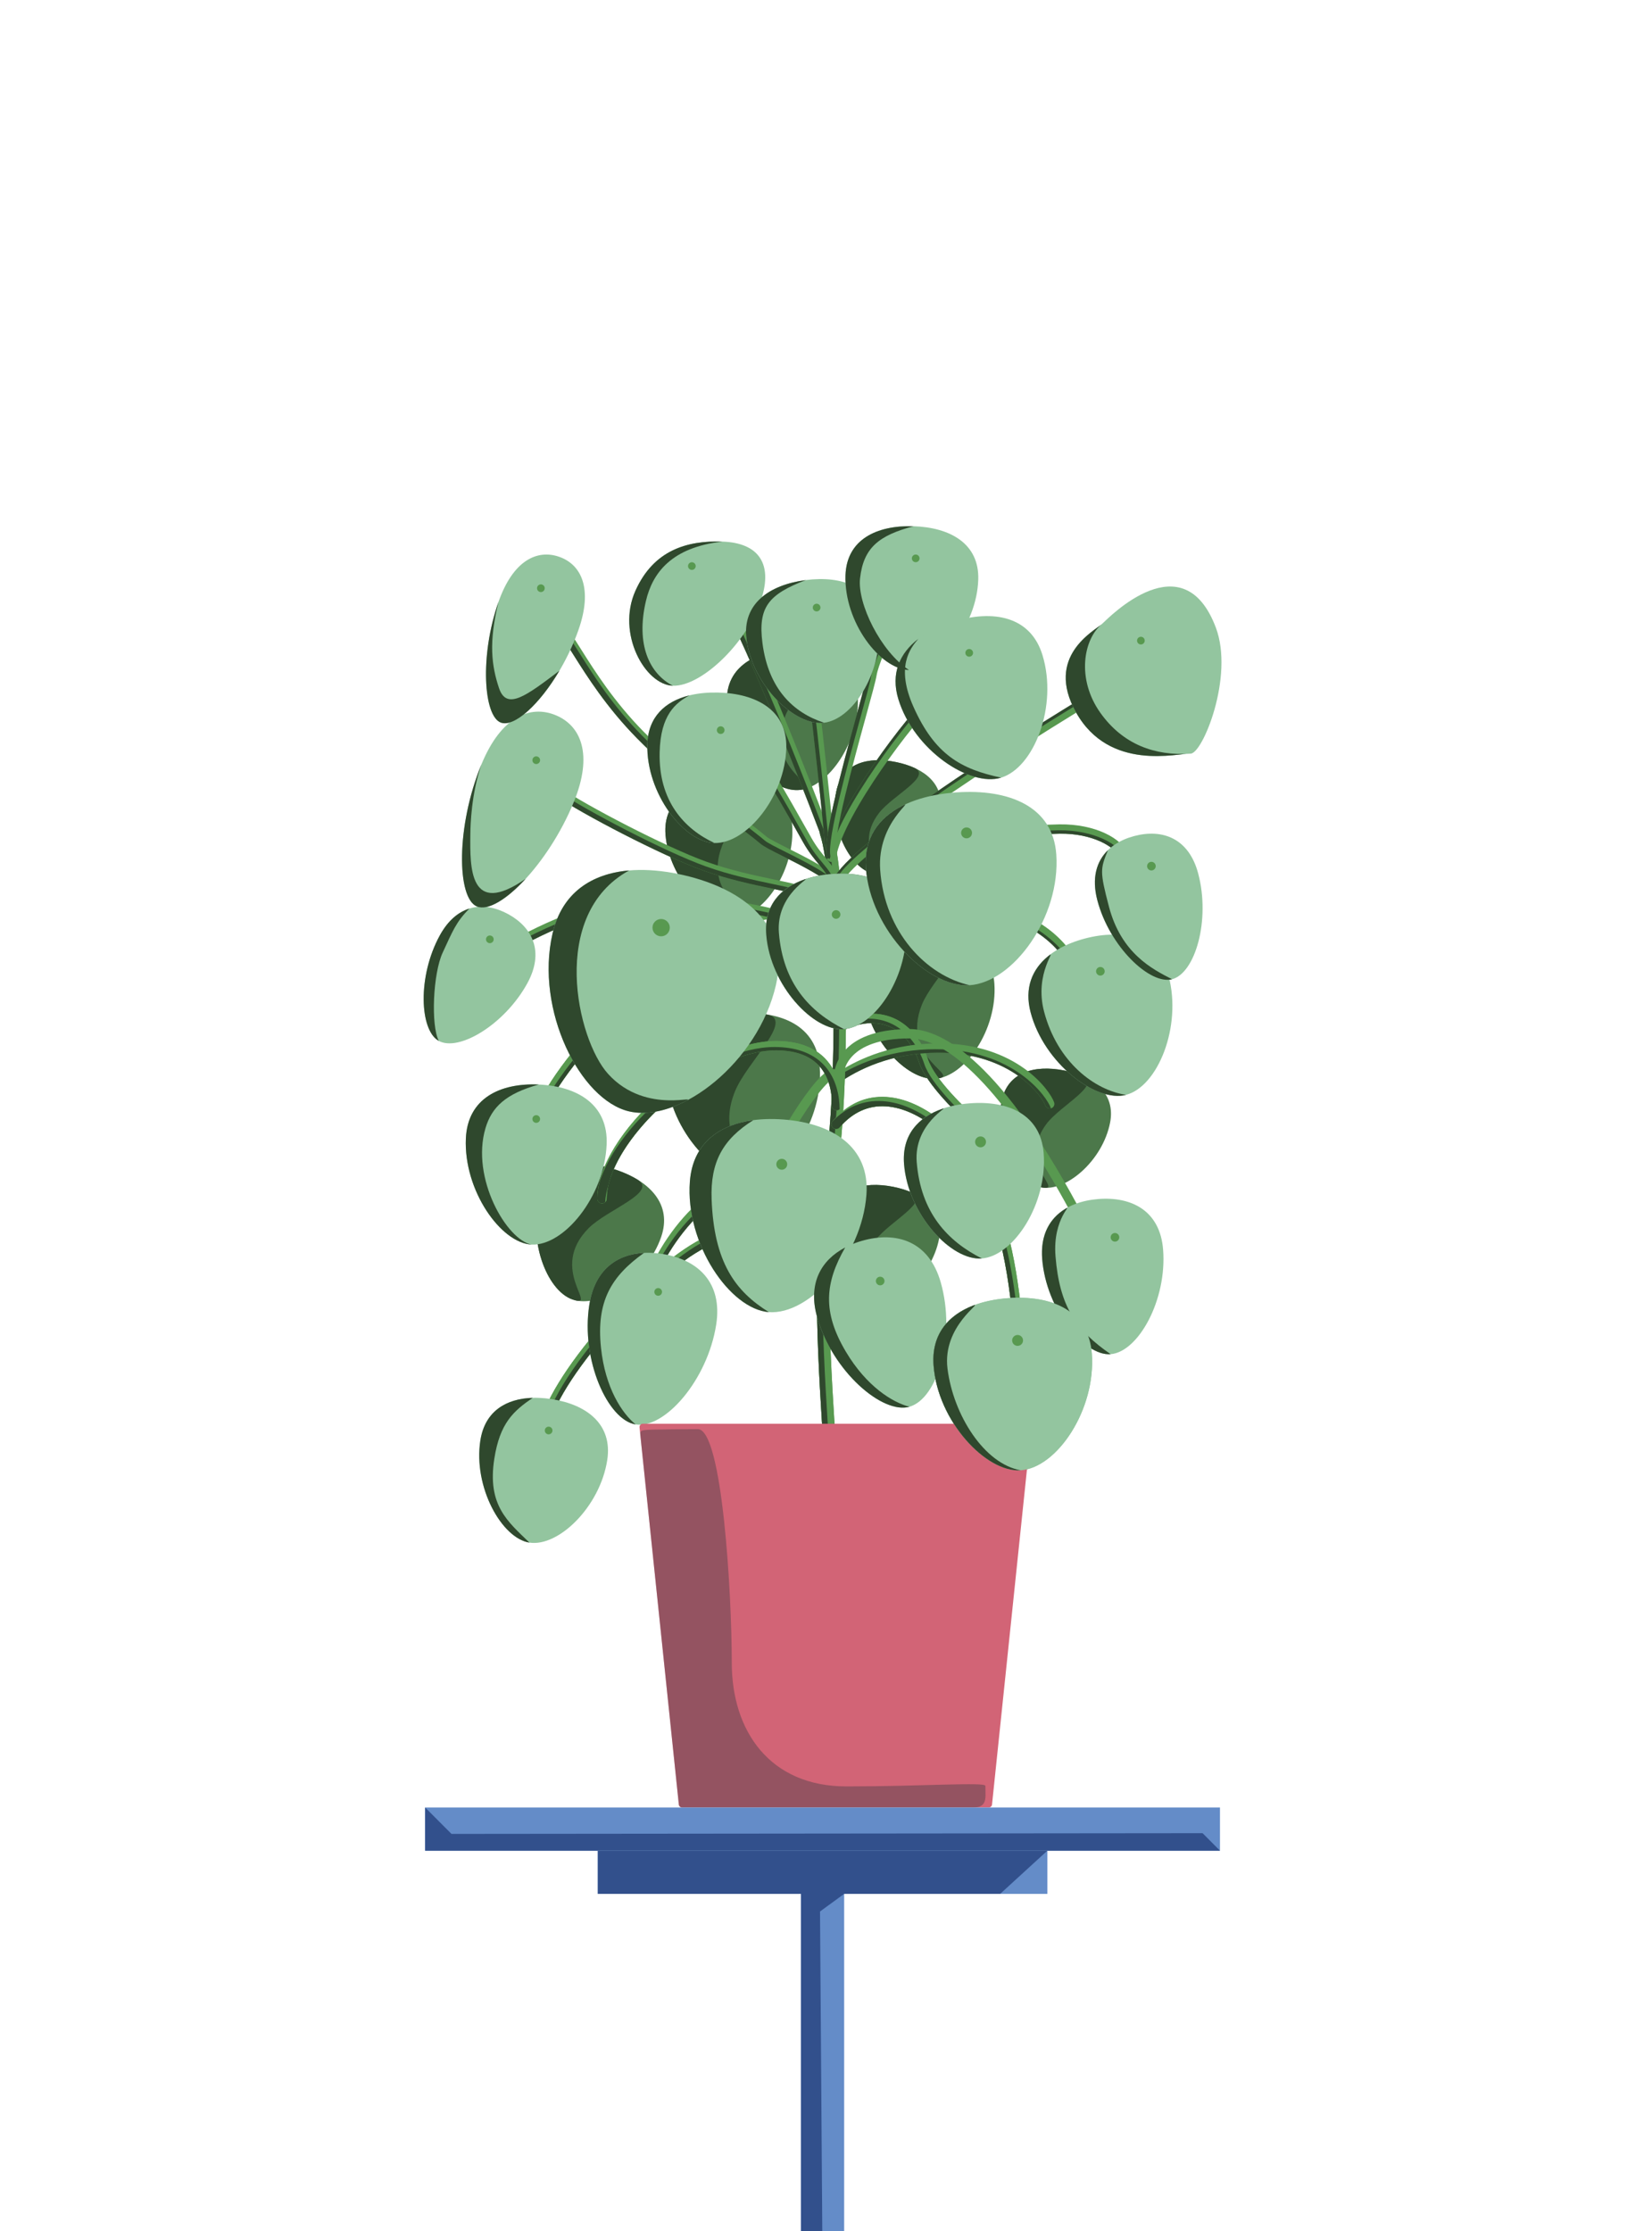 <?xml version="1.0" encoding="utf-8"?>
<!-- Generator: Adobe Illustrator 24.1.2, SVG Export Plug-In . SVG Version: 6.00 Build 0)  -->
<svg version="1.1" xmlns="http://www.w3.org/2000/svg" xmlns:xlink="http://www.w3.org/1999/xlink" x="0px" y="0px"
	 viewBox="0 0 800 1080" style="enable-background:new 0 0 1080 1080;" xml:space="preserve">
<style type="text/css">
	.st0{fill:#84B196;}
	.st1{fill:#659984;}
	.st2{fill:#F1637A;}
	.st3{fill:#FAEFBE;}
	.st4{fill:#73737D;}
	.st5{fill:#353842;}
	.st6{fill:#B4AA96;}
	.st7{fill:#EADBC7;}
	.st8{fill:#B2D8D9;}
	.st9{fill:#61423A;}
	.st10{fill:#DDEDEB;}
	.st11{fill:#EFD13C;}
	.st12{fill:#BCA13B;}
	.st13{fill:#78C0CF;}
	.st14{fill:#FCE978;}
	.st15{fill:#638AC6;}
	.st16{fill:#EEBF31;}
	.st17{fill:#C7BDA9;}
	.st18{fill:#32508B;}
	.st19{fill:#466FAA;}
	.st20{fill:#F7EBDB;}
	.st21{fill:#313640;}
	.st22{fill:#CBBDA8;}
	.st23{fill:#B9AB97;}
	.st24{fill:#6B4038;}
	.st25{fill:#184428;}
	.st26{fill:#317C48;}
	.st27{fill:#ECC298;}
	.st28{fill:none;stroke:#85BA50;stroke-width:0.271;stroke-miterlimit:10;}
	.st29{fill:#DE8F69;}
	.st30{clip-path:url(#SVGID_2_);}
	.st31{fill:#638BC7;}
	.st32{fill:#31518B;}
	.st33{fill:#B2D8DA;}
	.st34{fill:#317846;}
	.st35{fill:#1C4629;}
	.st36{fill:#73747E;}
	.st37{fill:#F9ECDC;}
	.st38{fill:#EDC398;}
	.st39{fill:none;stroke:#F9ECDC;stroke-width:0.589;stroke-linecap:round;stroke-linejoin:round;stroke-miterlimit:10;}
	.st40{fill:#D25C2F;}
	.st41{fill:#605F69;}
	.st42{fill:none;stroke:#F9ECDC;stroke-width:2.356;stroke-miterlimit:10;}
	.st43{fill:#FDEA79;}
	.st44{fill:#F0D23B;}
	.st45{fill:#353841;}
	.st46{fill:#9A7F6D;}
	.st47{fill:#FFC896;}
	.st48{fill:#6B4037;}
	.st49{fill:#F8ECDC;}
	.st50{fill:#B3DFDE;}
	.st51{fill:#FFEB78;}
	.st52{fill:#466EAA;}
	.st53{fill:#7E535D;}
	.st54{fill:#70656B;}
	.st55{fill:#F0DCC8;}
	.st56{fill:#C8BEAA;}
	.st57{fill:#F06478;}
	.st58{fill:#5F5F69;}
	.st59{fill:#DFF3EF;}
	.st60{fill:#109C47;}
	.st61{fill:#297743;}
	.st62{fill:#FF9664;}
	.st63{fill:#F078A0;}
	.st64{fill:#F0A0C8;}
	.st65{fill:#DADAFD;}
	.st66{fill:#F3EADB;}
	.st67{fill:#556EA6;}
	.st68{fill:#E06E41;}
	.st69{fill:#F0C696;}
	.st70{fill:#E69466;}
	.st71{fill:#718AC4;}
	.st72{fill:#3F5188;}
	.st73{clip-path:url(#SVGID_4_);}
	.st74{fill:#DE9268;}
	.st75{opacity:0.5;fill:#F2E9DA;}
	.st76{opacity:0.5;}
	.st77{fill:#F2E9DA;}
	.st78{opacity:0.5;fill:#F6E77E;}
	.st79{fill:#F6E77E;}
	.st80{fill:#DAD8EB;}
	.st81{fill:#72727D;}
	.st82{fill:#393B43;}
	.st83{fill:#3F5187;}
	.st84{fill:#7089C3;}
	.st85{fill:#D56E46;}
	.st86{fill:#5F5F68;}
	.st87{clip-path:url(#SVGID_4_);fill:#393B43;}
	.st88{clip-path:url(#SVGID_4_);fill:#556FA6;}
	.st89{clip-path:url(#SVGID_4_);fill:#7089C3;}
	.st90{clip-path:url(#SVGID_4_);fill:#72727D;}
	.st91{clip-path:url(#SVGID_4_);fill:#DAD8EB;}
	.st92{clip-path:url(#SVGID_4_);fill:#5F5F68;}
	.st93{clip-path:url(#SVGID_4_);fill:#EDC696;}
	.st94{fill:#AEA694;}
	.st95{fill:#E5CF4B;}
	.st96{fill:#83A1D2;}
	.st97{fill:#AF412C;}
	.st98{fill:#FFFFFF;}
	.st99{fill:#EDC696;}
	.st100{fill:#556FA6;}
	.st101{clip-path:url(#SVGID_6_);}
	.st102{fill:#BFDEDD;}
	.st103{fill:#90C1CE;}
	.st104{fill:none;stroke:#E3F0EB;stroke-width:2.365;stroke-miterlimit:10;}
	.st105{fill:#DF9268;}
	.st106{fill:#EEC796;}
	.st107{fill:#AB79AE;}
	.st108{opacity:0.34;fill:#FFFFFF;}
	.st109{fill:#F2E8D9;}
	.st110{opacity:0.24;fill:#DF9268;}
	.st111{fill:#F3E333;}
	.st112{fill:#E6CF4B;}
	.st113{opacity:0.29;}
	.st114{fill:#D36476;}
	.st115{fill:#937453;}
	.st116{fill:#E6D04B;}
	.st117{fill:#405187;}
	.st118{fill:#F5E67E;}
	.st119{fill:#AE8762;}
	.st120{fill:#82674C;}
	.st121{fill:#5F6069;}
	.st122{fill:#EFC236;}
	.st123{clip-path:url(#SVGID_8_);}
	.st124{fill:#628AC6;}
	.st125{fill:#B2D8D8;}
	.st126{fill:#2F515A;}
	.st127{fill:#86B498;}
	.st128{fill:#669A85;}
	.st129{fill:#75B18C;}
	.st130{fill:#9DBEA8;}
	.st131{opacity:0.4;fill:#BEDBDC;}
	.st132{fill:#464B47;}
	.st133{fill:#56865D;}
	.st134{fill:#C6BCA8;}
	.st135{fill:#B3A996;}
	.st136{fill:#F7EADB;}
	.st137{fill:#73747D;}
	.st138{fill:#363942;}
	.st139{opacity:0.3;}
	.st140{fill:#DCEDEA;}
	.st141{fill:#EFE7D6;}
	.st142{fill:#393C44;}
	.st143{fill:#61616A;}
	.st144{opacity:0.5;fill:#73747D;}
	.st145{fill:#C1B9A7;}
	.st146{fill:#EEBF32;}
	.st147{fill:#BBA03C;}
	.st148{fill:#EFE6D8;}
	.st149{fill:#49724A;}
	.st150{fill:#D66E44;}
	.st151{fill:#D25C2C;}
	.st152{fill:#EDC237;}
	.st153{fill:#D69DC2;}
	.st154{fill:#D1759A;}
	.st155{fill:#571F50;}
	.st156{fill:#77C4D2;}
	.st157{fill:#DBDAEC;}
	.st158{fill-rule:evenodd;clip-rule:evenodd;fill:#A9A8A8;}
	.st159{fill:#56885C;}
	.st160{fill:#799E4B;}
	.st161{fill:#E7D14B;}
	.st162{fill:#B39F3D;}
	.st163{filter:url(#Adobe_OpacityMaskFilter);}
	.st164{mask:url(#SVGID_9_);}
	.st165{opacity:0.6;fill:#F3EADA;}
	.st166{fill:#97B74B;}
	.st167{fill:#80A74C;}
	.st168{fill:#5D753D;}
	.st169{fill:#D25C2B;}
	.st170{fill:#561E51;}
	.st171{fill:#F3EADA;}
	.st172{fill:#99C14D;}
	.st173{fill:#D6DD45;}
	.st174{fill:#556EA7;}
	.st175{fill:#D66E45;}
	.st176{fill:none;stroke:#556EA7;stroke-width:5.397;stroke-miterlimit:10;}
	.st177{fill:none;stroke:#393B43;stroke-width:5.397;stroke-miterlimit:10;}
	.st178{opacity:0.3;fill:#D66E46;}
	.st179{opacity:0.49;}
	.st180{fill:#D66E46;}
	.st181{opacity:0.24;}
	.st182{clip-path:url(#SVGID_11_);}
	.st183{fill:#8FBFCC;}
	.st184{fill:#EEE6D6;}
	.st185{fill:#BEDEDC;}
	.st186{fill:#C0B9A6;}
	.st187{fill:#ADA795;}
	.st188{fill:#61626B;}
	.st189{opacity:0.9;fill:#90C1CE;}
	.st190{fill:#74B08B;}
	.st191{fill:#54845C;}
	.st192{fill:#454B46;}
	.st193{fill:#B0AA96;}
	.st194{fill:#C1B9A6;}
	.st195{fill:#EEE5D6;}
	.st196{fill:#61626C;}
	.st197{fill:#262424;}
	.st198{fill:#D25D2C;}
	.st199{fill:#90C0CC;}
	.st200{fill:#DBECE9;}
	.st201{opacity:0.7;fill:#DBECE9;}
	.st202{opacity:0.5;fill:#393B43;}
	.st203{opacity:0.48;fill:#B09C3C;}
	.st204{fill:#DBD8EB;}
	.st205{fill:#BEDEDD;}
	.st206{fill:none;stroke:#DBD8EB;stroke-width:3;stroke-miterlimit:10;}
	.st207{fill:#EFC433;}
	.st208{fill:#B89C3B;}
	.st209{fill:#F3E8D8;}
	.st210{fill:#36525B;}
	.st211{fill:#E0EDEA;}
	.st212{fill:#BBDBDA;}
	.st213{fill:#454A46;}
	.st214{opacity:0.64;fill:#F1637A;}
	.st215{fill:#FFE700;}
	.st216{fill:#FFEB71;}
	.st217{fill:#FFC20E;}
	.st218{opacity:0.2;fill:#313640;}
	.st219{fill:#F9EADB;}
	.st220{fill:#B1D7D9;}
	.st221{opacity:0.75;fill:#D26378;}
	.st222{opacity:0.5;fill:url(#SVGID_12_);}
	.st223{fill:#606069;}
	.st224{fill:#DAD9EB;}
	.st225{fill:#BFDEDC;}
	.st226{fill:#2E515A;}
	.st227{opacity:0.7;fill:url(#SVGID_13_);}
	.st228{opacity:0.7;fill:url(#SVGID_14_);}
	.st229{opacity:0.7;fill:url(#SVGID_15_);}
	.st230{opacity:0.7;}
	.st231{opacity:0.7;fill:url(#SVGID_16_);}
	.st232{opacity:0.7;fill:url(#SVGID_17_);}
	.st233{opacity:0.7;fill:url(#SVGID_18_);}
	.st234{opacity:0.7;fill:url(#SVGID_19_);}
	.st235{opacity:0.7;fill:url(#SVGID_20_);}
	.st236{opacity:0.7;fill:url(#SVGID_21_);}
	.st237{opacity:0.7;fill:url(#SVGID_22_);}
	.st238{fill:#447846;}
	.st239{fill:#5A9E56;}
	.st240{fill:#2B4C3C;}
	.st241{fill:none;stroke:#172922;stroke-width:0.081;stroke-miterlimit:10;}
	.st242{fill:#C3BBA7;}
	.st243{fill:#D26378;}
	.st244{opacity:0.5;fill:url(#SVGID_23_);}
	.st245{opacity:0.5;fill:url(#SVGID_24_);}
	.st246{opacity:0.7;fill:url(#SVGID_25_);}
	.st247{opacity:0.7;fill:url(#SVGID_26_);}
	.st248{fill:#85BA50;}
	.st249{opacity:0.5;fill:url(#SVGID_27_);}
	.st250{fill:#D79DC1;}
	.st251{fill:#D2769A;}
	.st252{fill:#561D50;}
	.st253{fill:#D56F45;}
	.st254{fill:#D15B2B;}
	.st255{fill:#EDC235;}
	.st256{fill:#454A47;}
	.st257{fill:#BBA03B;}
	.st258{fill:#EFE7D9;}
	.st259{fill:#487149;}
	.st260{fill:#F6EADB;}
	.st261{fill:#B1D7D8;}
	.st262{fill:#78BFCE;}
	.st263{fill:#B3A895;}
	.st264{fill:#C6BCA7;}
	.st265{opacity:0.7;fill:url(#SVGID_28_);}
	.st266{opacity:0.7;fill:url(#SVGID_29_);}
	.st267{fill:#DFD0C6;}
	.st268{opacity:0.7;fill:url(#SVGID_30_);}
	.st269{opacity:0.5;fill:url(#SVGID_31_);}
	.st270{fill:#BEDDDC;}
	.st271{fill:#D15C2B;}
	.st272{fill:#C2BBA7;}
	.st273{fill:#B19D3D;}
	.st274{fill:#F8E97F;}
	.st275{fill:#AFA895;}
	.st276{opacity:0.7;fill:url(#SVGID_32_);}
	.st277{opacity:0.5;fill:url(#SVGID_33_);}
	.st278{fill:#E6D04C;}
	.st279{fill:#73737E;}
	.st280{opacity:0.5;fill:url(#SVGID_34_);}
	.st281{opacity:0.7;fill:url(#SVGID_35_);}
	.st282{opacity:0.7;fill:url(#SVGID_36_);}
	.st283{opacity:0.7;fill:url(#SVGID_37_);}
	.st284{opacity:0.7;fill:url(#SVGID_38_);}
	.st285{clip-path:url(#SVGID_40_);}
	.st286{clip-path:url(#SVGID_42_);}
	.st287{fill:#DAEBE8;}
	.st288{fill:#B0D7D8;}
	.st289{fill:#77BFCE;}
	.st290{fill:#5A9E55;}
	.st291{fill:#EBF1F3;}
	.st292{fill:#DBECF2;}
	.st293{fill:#F5E336;}
	.st294{fill:#EFC330;}
	.st295{fill:#D56E41;}
	.st296{fill:#325189;}
	.st297{fill:#6289C5;}
	.st298{fill:#F6E777;}
	.st299{filter:url(#Adobe_OpacityMaskFilter_1_);}
	.st300{mask:url(#SVGID_43_);}
	.st301{fill:#FDEDDD;}
	.st302{fill:#485058;}
	.st303{fill:#F69167;}
	.st304{fill:#4B8DCB;}
	.st305{fill:#F15C27;}
	.st306{fill:#F7EADA;}
	.st307{fill:#FDC998;}
	.st308{fill:#41C2D2;}
	.st309{fill:#C4E7EC;}
	.st310{fill:#C8BDA9;}
	.st311{fill:#60606A;}
	.st312{fill:#648BC8;}
	.st313{fill:#74747F;}
	.st314{clip-path:url(#SVGID_45_);}
	.st315{clip-path:url(#SVGID_47_);}
	.st316{fill:#C8A32D;}
	.st317{fill:#CDBFAA;}
	.st318{fill:#BAAC97;}
	.st319{fill:#EB7E67;}
	.st320{fill:#B5332F;}
	.st321{fill:#72737C;}
	.st322{fill:#D26476;}
	.st323{fill:#DDEDEA;}
	.st324{opacity:0.2;}
	.st325{fill:#648CC7;}
	.st326{filter:url(#Adobe_OpacityMaskFilter_2_);}
	.st327{fill:url(#SVGID_49_);}
	.st328{fill:url(#SVGID_50_);}
	.st329{fill:url(#SVGID_51_);}
	.st330{fill:url(#SVGID_52_);}
	.st331{fill:url(#SVGID_53_);}
	.st332{fill:url(#SVGID_54_);}
	.st333{fill:url(#SVGID_55_);}
	.st334{fill:url(#SVGID_56_);}
	.st335{fill:url(#SVGID_57_);}
	.st336{fill:url(#SVGID_58_);}
	.st337{fill:url(#SVGID_59_);}
	.st338{fill:url(#SVGID_60_);}
	.st339{fill:url(#SVGID_61_);}
	.st340{fill:url(#SVGID_62_);}
	.st341{fill:url(#SVGID_63_);}
	.st342{fill:url(#SVGID_64_);}
	.st343{fill:url(#SVGID_65_);}
	.st344{fill:url(#SVGID_66_);}
	.st345{fill:url(#SVGID_67_);}
	.st346{fill:url(#SVGID_68_);}
	.st347{fill:url(#SVGID_69_);}
	.st348{fill:url(#SVGID_70_);}
	.st349{fill:url(#SVGID_71_);}
	.st350{fill:url(#SVGID_72_);}
	.st351{fill:url(#SVGID_73_);}
	.st352{fill:url(#SVGID_74_);}
	.st353{fill:url(#SVGID_75_);}
	.st354{fill:url(#SVGID_76_);}
	.st355{fill:url(#SVGID_77_);}
	.st356{fill:url(#SVGID_78_);}
	.st357{fill:url(#SVGID_79_);}
	.st358{fill:url(#SVGID_80_);}
	.st359{fill:url(#SVGID_81_);}
	.st360{fill:url(#SVGID_82_);}
	.st361{filter:url(#Adobe_OpacityMaskFilter_3_);}
	.st362{filter:url(#Adobe_OpacityMaskFilter_4_);}
	.st363{fill:url(#SVGID_85_);}
	.st364{fill:#E09EC2;}
	.st365{fill:#D7779E;}
	.st366{opacity:0.7;fill:url(#SVGID_86_);}
	.st367{fill:#32333A;}
	.st368{fill:#B3D9DA;}
	.st369{fill:#364C8A;}
	.st370{fill:#EEC399;}
	.st371{fill:#D66C4A;}
	.st372{fill:#D46378;}
	.st373{fill:#7294C9;}
	.st374{fill:#DEEEEC;}
	.st375{fill:#F0D23C;}
	.st376{fill:#BDA13B;}
	.st377{fill:#E1976B;}
	.st378{filter:url(#Adobe_OpacityMaskFilter_5_);}
	.st379{fill:url(#SVGID_88_);}
	.st380{fill:url(#SVGID_89_);}
	.st381{fill:url(#SVGID_90_);}
	.st382{fill:url(#SVGID_91_);}
	.st383{fill:url(#SVGID_92_);}
	.st384{fill:url(#SVGID_93_);}
	.st385{fill:url(#SVGID_94_);}
	.st386{fill:url(#SVGID_95_);}
	.st387{fill:url(#SVGID_96_);}
	.st388{fill:url(#SVGID_97_);}
	.st389{fill:url(#SVGID_98_);}
	.st390{fill:url(#SVGID_99_);}
	.st391{fill:url(#SVGID_100_);}
	.st392{fill:url(#SVGID_101_);}
	.st393{fill:url(#SVGID_102_);}
	.st394{fill:url(#SVGID_103_);}
	.st395{fill:url(#SVGID_104_);}
	.st396{fill:url(#SVGID_105_);}
	.st397{fill:url(#SVGID_106_);}
	.st398{fill:url(#SVGID_107_);}
	.st399{fill:url(#SVGID_108_);}
	.st400{fill:url(#SVGID_109_);}
	.st401{fill:url(#SVGID_110_);}
	.st402{fill:url(#SVGID_111_);}
	.st403{fill:url(#SVGID_112_);}
	.st404{fill:url(#SVGID_113_);}
	.st405{fill:url(#SVGID_114_);}
	.st406{fill:url(#SVGID_115_);}
	.st407{fill:url(#SVGID_116_);}
	.st408{fill:url(#SVGID_117_);}
	.st409{fill:url(#SVGID_118_);}
	.st410{fill:url(#SVGID_119_);}
	.st411{fill:url(#SVGID_120_);}
	.st412{fill:url(#SVGID_121_);}
	.st413{filter:url(#Adobe_OpacityMaskFilter_6_);}
	.st414{filter:url(#Adobe_OpacityMaskFilter_7_);}
	.st415{fill:url(#SVGID_124_);}
	.st416{clip-path:url(#SVGID_126_);}
	.st417{fill:#909294;}
	.st418{fill:#C2BAA6;}
	.st419{opacity:0.4;}
	.st420{fill:#D56E45;}
	.st421{fill:#EDC695;}
	.st422{fill:#7088C2;}
	.st423{fill:#93C59F;}
	.st424{fill:#EFE436;}
	.st425{fill:#2D492C;}
	.st426{fill:#C0A23B;}
	.st427{fill:#DBEBEA;}
	.st428{fill:#5E88C5;}
	.st429{fill:#373C44;}
	.st430{fill:#467A45;}
	.st431{fill:#DC8D68;}
	.st432{fill:#EDC59B;}
	.st433{fill:#F9EDDE;}
	.st434{fill:#C5BCA7;}
	.st435{fill:#B0D7D9;}
	.st436{fill:#79C0CD;}
	.st437{fill:#F1E7D8;}
	.st438{fill:#4C784A;}
	.st439{fill:#2F482D;}
	.st440{fill:#589950;}
	.st441{fill:none;stroke:#589950;stroke-width:2.389;stroke-linecap:round;stroke-linejoin:round;stroke-miterlimit:10;}
	.st442{opacity:0.4;fill:#393B43;}
	.st443{fill:#B4AB99;}
	.st444{fill:#D5759B;}
	.st445{fill:#D2637A;}
	.st446{fill:#467A46;}
	.st447{fill:#5A9F52;}
	.st448{fill:#457A47;}
	.st449{fill:#EBCE36;}
	.st450{fill:none;stroke:#C0A23B;stroke-width:0.274;stroke-miterlimit:10;}
	.st451{fill:#447948;}
	.st452{fill:#405186;}
	.st453{fill:#566FA6;}
	.st454{fill:none;stroke:#589950;stroke-width:4.525;stroke-linecap:round;stroke-linejoin:round;stroke-miterlimit:10;}
	.st455{fill:#648CC8;}
	.st456{fill:#32508C;}
	.st457{clip-path:url(#SVGID_128_);}
	.st458{clip-path:url(#SVGID_130_);}
	.st459{fill:#D32F2F;}
	.st460{fill:#A2DADB;}
</style>
<g id="Layer_1">
</g>
<g id="Layer_3">
	<g>
		<g>
			<defs>
				<path id="SVGID_39_" d="M-340.72-973.83c27.59,0,49.95,22.36,49.95,49.95l0.04,0.12c0,22.38,18.14,40.53,40.53,40.53
					c24.65,0,44.63,19.98,44.63,44.63v248.27c0,0,0,30.05,0,54.31c0,21.78-17.65,39.43-39.43,39.43
					c-21.78,0-39.43,17.65-39.43,39.43c0,35.79-29.01,64.8-64.8,64.8v0.7c-24.89,0-45.06,20.18-45.06,45.06h-0.1
					c0,21.78-17.65,39.43-39.43,39.43h-491.24c-27.59,0-49.95-22.36-49.95-49.95l-0.04-0.12c0-22.38-18.14-40.53-40.53-40.53
					c-24.65,0-44.63-19.98-44.63-44.63v-248.27c0,0,0-30.05,0-54.31c0-21.78,17.65-39.43,39.43-39.43
					c21.78,0,39.43-17.65,39.43-39.43c0-35.79,29.01-64.8,64.8-64.8v-0.7c24.89,0,45.06-20.18,45.06-45.06h0.1
					c0-21.78,17.65-39.43,39.43-39.43H-340.72z"/>
			</defs>
			<clipPath id="SVGID_2_">
				<use xlink:href="#SVGID_39_"  style="overflow:visible;"/>
			</clipPath>
			<g class="st30">
				<defs>
					<rect id="SVGID_41_" x="-1093.35" y="-1154.58" width="941.82" height="941.82"/>
				</defs>
				<clipPath id="SVGID_4_">
					<use xlink:href="#SVGID_41_"  style="overflow:visible;"/>
				</clipPath>
				<g class="st73">
					<path class="st98" d="M1270-260.96c0,0-60.11-70.71-65.41-77.79s-21.21,0-28.29,0c-7.07,0-7.07-7.07-17.68-15.91
						c-10.61-8.84-24.75-43.31-24.75-43.31l-21.21,20.33c0,0-5.3,7.07-12.38,15.91h-12.38l-7.07-12.38l-19.45-8.84l-21.56-25.45
						l-11.44,22.47l-13.88-9.02l-11.07-20.73l-16.76,22.24l-12.75,8.09l-16.87-35.94l-36.1-42.21l-55.28-6.73l-53.82-53.82
						l-51.18,14.97l-22.23,24.28l-80.72-91.57l-35.1,56.12l-18.33-11.51h-6.43l-24.57-15.4l-21.84,37.44l-23.4,11.7l-34.51,3.51
						l-35.29-21.25l-37.05-35.1l-16.96-8.38l-17.74,28.08l-7.21-0.39l-24.57,20.28h-28.08l-29.25-28.08L251-508.53l-23.4,38.8
						l-46.02,23.01l-27.69-13.26l-60.83,42.9l-26.52,57.83l-3.12-5.46l-17.55-6.24l-26-5.7L8.44-354.18l-13.88-9.02l-11.07-20.73
						l-16.76,22.24l-17.58,11.16l-21.81,5.32l-23.79,13.46l-30.42-7.61l-28.47,9.81l-7.8,0.67l-4.68,3.08l-53.81,37.33L-22.49,8.57
						h829.97l211.48-36.16l304.89,32.91l40.89-5.84L1270-260.96z"/>
					<g>
						<path class="st211" d="M-2012.72-26.86c0,0,279.37-604.59,869.12-565.09c589.75,39.5,701.04,522.88,1032.69,517.06
							c331.64-5.82,320-163.07,570.42-139.77S884.69,91.09,884.69,91.09l-3012.3,37.86L-2012.72-26.86z"/>
					</g>
					<path class="st98" d="M-2042.68,490.49c0,0,430.44-931.54,1339.12-870.67S376.58,425.46,887.57,416.49
						c510.99-8.97,493.04-251.25,878.89-215.36s655.1,471.09,655.1,471.09l-4641.26,58.33L-2042.68,490.49z"/>
					<g>
						<path class="st291" d="M-766.58-378.57C-99.71-317.7-73.6,425.46,301.41,416.49c141.85-3.39,228.16-40.17,295.98-82.65
							C270.37,139.73,11.96-332.25-703.56-380.18C-760.53-384-767.42-378.64-766.58-378.57z"/>
					</g>
					<g>
						<path class="st292" d="M-788.5-380.18C120.18-319.32,291.64,425.46,802.63,416.49c13.58-0.24,26.77-0.65,39.63-1.21
							c-476.68-34.1-664.53-736.43-1545.82-795.46c-43.44-2.91-85.78-3.54-127.03-2.13C-816.68-381.83-802.65-381.13-788.5-380.18z"
							/>
						<path class="st292" d="M1766.45,201.13c-43.15-4.01-81.23-4.54-115.58-2.31c9.93,0.58,20.13,1.33,30.64,2.31
							c385.85,35.89,655.1,471.09,655.1,471.09l-4555.53,57.25l-0.79,1.08l4641.26-58.33
							C2421.55,672.22,2152.3,237.02,1766.45,201.13z"/>
					</g>
				</g>
			</g>
		</g>
	</g>
</g>
<g id="Layer_2">
	<g>
		<g>
			<defs>
				<path id="SVGID_125_" d="M-343.16,758.98c0,55.46,18.42,112.99-74.59,112.99c-26.07,0-53.07-0.94-83.24-0.79
					c-13.8,0.07-25.65,8.29-31.02,20.07c-3.94,8.65-12.43,14.31-21.93,14.35l-269.89,1.11c-21.67,0-39.23-17.57-39.23-39.25
					c-0.01-21.66-17.57-39.22-39.23-39.22c-21.67,0-39.23-17.57-39.23-39.23l0-471.46c0-48.44,39.16-87.74,87.55-87.97
					c17.79-0.08,32.79-7.16,32.72-24.95c0-0.35-0.02-7.93,0-8.25c0.49-17.4,14.74-23.1,32.25-23.1l174.09,0
					c59.38,0.51,72.58,4.64,72.58,38.45c0,5.11-2.95,17.09,12.37,26.39c12.39,7.52,53.02,4.32,68.46,4.95
					c40.41,1.65,55.26,30.52,55.15,47.98l-0.3,63.78l2.47,401.67L-343.16,758.98z"/>
			</defs>
			<clipPath id="SVGID_6_">
				<use xlink:href="#SVGID_125_"  style="overflow:visible;"/>
			</clipPath>
			<g class="st101">
				<g class="st419">
					<rect x="-1.53" y="515.24" class="st74" width="7.22" height="53.7"/>
					<g>
						<path class="st421" d="M9.3,571.99h-387.04v-82.41H9.3V571.99z M-371.63,565.89H3.2v-70.2h-374.83V565.89z"/>
					</g>
				</g>
			</g>
		</g>
	</g>
	<g>
		<g>
			<path class="st438" d="M481.54,476.17c1.52,22.11-14.11,45.03-28.63,46.03c-13.85,0.95-33.13-19.57-34.65-41.69
				c-1.17-17.01,12.5-25.25,29.98-26.45C465.71,452.87,480.38,459.16,481.54,476.17z"/>
			<path class="st439" d="M446.5,486.19c-11.04,27.17,20.93,35.01,6.41,36.01c-13.85,0.95-33.13-19.57-34.65-41.69
				c-1.17-17.01,12.5-25.25,29.98-26.45c3.91-0.27,7.68-0.16,11.19,0.36C471.6,456.22,451.49,473.93,446.5,486.19z"/>
			<path class="st440" d="M474.46,548.43c-0.59,0-1.18-0.23-1.63-0.69c-0.41-0.43-1.23-1.19-2.33-2.22
				c-6.55-6.11-21.88-20.43-25.49-31.46c-2.67-8.15-7.86-14.39-14.23-17.11c-6.59-2.82-14.39-2.11-23.18,2.11
				c-1.13,0.54-2.48,0.06-3.02-1.06c-0.54-1.13-0.06-2.48,1.06-3.02c10.02-4.8,19.08-5.54,26.92-2.19
				c7.58,3.24,13.68,10.48,16.76,19.87c3.25,9.92,18.53,24.19,24.28,29.56c1.18,1.1,2.05,1.92,2.5,2.38c0.87,0.9,0.84,2.33-0.06,3.2
				C475.59,548.22,475.03,548.43,474.46,548.43z"/>
			<path class="st440" d="M474.46,548.43c-0.59,0-1.18-0.23-1.63-0.69c-0.41-0.43-1.23-1.19-2.33-2.22
				c-6.55-6.11-21.88-20.43-25.49-31.46c-2.67-8.15-7.86-14.39-14.23-17.11c-6.59-2.82-14.39-2.11-23.18,2.11
				c-1.13,0.54-2.48,0.06-3.02-1.06c-0.54-1.13-0.06-2.48,1.06-3.02c10.02-4.8,19.08-5.54,26.92-2.19
				c7.58,3.24,13.68,10.48,16.76,19.87c3.25,9.92,18.53,24.19,24.28,29.56c1.18,1.1,2.05,1.92,2.5,2.38c0.87,0.9,0.84,2.33-0.06,3.2
				C475.59,548.22,475.03,548.43,474.46,548.43z"/>
			<path class="st439" d="M430.77,496.95c6.38,2.72,11.57,8.96,14.23,17.11c3.61,11.03,18.95,25.35,25.49,31.46
				c1.1,1.03,1.92,1.79,2.33,2.22c0.44,0.46,1.03,0.69,1.63,0.69c0.17,0,0.34-0.06,0.51-0.1c-0.05-0.49-0.22-0.97-0.59-1.36
				c-0.44-0.46-1.32-1.28-2.5-2.38c-5.75-5.37-21.03-19.64-24.28-29.56c-3.07-9.39-9.18-16.63-16.76-19.87
				c-7.73-3.3-16.64-2.63-26.49,1.99c0.02,0.28,0.09,0.56,0.22,0.83c0.54,1.13,1.89,1.6,3.02,1.06
				C416.38,494.84,424.18,494.13,430.77,496.95z"/>
			<path class="st438" d="M537.57,543.47c-3.58,18.37-21.33,33.65-33.39,31.3c-11.51-2.24-22.76-23.19-19.17-41.55
				c2.76-14.13,15.7-17.87,30.21-15.04C529.74,521.01,540.33,529.34,537.57,543.47z"/>
			<path class="st439" d="M506.81,544c-14.93,19.75,9.44,33.12-2.62,30.77c-11.51-2.24-22.76-23.19-19.17-41.55
				c2.76-14.13,15.7-17.87,30.21-15.04c3.25,0.63,6.3,1.54,9.05,2.73C533.81,525.03,513.55,535.09,506.81,544z"/>
			<path class="st440" d="M510.47,533.63c-1.95-5.67-18.03-28.55-55.94-28.55c-21.69,0-38.18,7.11-48.53,13.85v5.5
				c9.16-6.55,25.63-14.82,48.53-14.82c35.44,0,50.22,21.3,51.66,25.5c0.32,0.94,1.2,1.53,2.14,1.53c0.24,0,0.49-0.04,0.74-0.12
				C510.25,536.1,510.88,534.81,510.47,533.63z"/>
			<path class="st439" d="M508.91,536.46c-1.95-5.67-18.03-28.55-55.94-28.55c-20.62,0-36.56,6.43-46.97,12.85v3.66
				c9.16-6.55,25.63-14.82,48.53-14.82c35.44,0,50.22,21.3,51.66,25.5c0.32,0.94,1.2,1.53,2.14,1.53c0.2,0,0.4-0.05,0.6-0.1
				C508.92,536.51,508.92,536.48,508.91,536.46z"/>
			<path class="st438" d="M320.19,598.75c-6.98,20.33-29.59,34.91-42.93,30.32c-12.73-4.37-22.22-29.98-15.24-50.31
				c5.37-15.64,20.69-17.84,36.75-12.32S325.56,583.11,320.19,598.75z"/>
			<path class="st439" d="M285.11,594.49c-20.11,20.11,5.5,39.17-7.85,34.58c-12.73-4.37-22.22-29.98-15.24-50.31
				c5.37-15.64,20.69-17.84,36.75-12.32c3.6,1.24,6.92,2.75,9.86,4.54C318.83,577.18,294.19,585.42,285.11,594.49z"/>
			<path class="st438" d="M383.59,399.19c1.71,21.42-13.19,43.82-27.26,44.94c-13.42,1.07-32.34-18.61-34.05-40.04
				c-1.32-16.48,11.84-24.62,28.77-25.97C367.98,376.77,382.27,382.71,383.59,399.19z"/>
			<path class="st439" d="M349.73,409.29c-10.41,26.46,20.68,33.72,6.61,34.84c-13.42,1.07-32.34-18.61-34.05-40.04
				c-1.32-16.48,11.84-24.62,28.77-25.97c3.79-0.3,7.45-0.24,10.86,0.22C373.73,379.95,354.42,397.34,349.73,409.29z"/>
			<path class="st438" d="M455.1,393.36c-3.63,17.51-20.76,31.91-32.26,29.52c-10.97-2.28-21.47-22.41-17.84-39.92
				c2.8-13.47,15.2-16.89,29.04-14.02C447.88,371.81,457.9,379.89,455.1,393.36z"/>
			<path class="st439" d="M425.71,393.52c-14.49,18.7,8.63,31.75-2.86,29.36c-10.97-2.28-21.47-22.41-17.84-39.92
				c2.8-13.47,15.2-16.89,29.04-14.02c3.1,0.64,6,1.55,8.62,2.71C451.72,375.7,432.25,385.08,425.71,393.52z"/>
			<path class="st438" d="M454.73,599.78c-3.58,18.37-21.33,33.65-33.39,31.3c-11.51-2.24-22.76-23.19-19.17-41.55
				c2.76-14.13,15.7-17.87,30.21-15.04C446.9,577.32,457.49,585.65,454.73,599.78z"/>
			<path class="st439" d="M423.97,600.31c-14.93,19.75,9.44,33.12-2.62,30.77c-11.51-2.24-22.76-23.19-19.17-41.55
				c2.76-14.13,15.7-17.87,30.21-15.04c3.25,0.63,6.3,1.54,9.05,2.73C450.97,581.34,430.71,591.39,423.97,600.31z"/>
			<path class="st438" d="M396.98,516.54c1.78,25.9-16.53,52.75-33.54,53.91c-16.23,1.11-38.81-22.93-40.59-48.83
				c-1.37-19.93,14.64-29.57,35.11-30.98S395.61,496.61,396.98,516.54z"/>
			<path class="st439" d="M355.94,528.28c-12.93,31.82,24.51,41.01,7.51,42.18c-16.23,1.11-38.81-22.93-40.59-48.83
				c-1.37-19.93,14.64-29.57,35.11-30.98c4.58-0.31,9-0.19,13.11,0.42C385.33,493.17,361.77,513.92,355.94,528.28z"/>
			<path class="st438" d="M415.35,336.42c1.52,22.11-14.11,45.03-28.63,46.03c-13.85,0.95-33.13-19.57-34.65-41.69
				c-1.17-17.01,12.5-25.25,29.98-26.45C399.52,313.11,414.18,319.4,415.35,336.42z"/>
			<path class="st439" d="M380.31,346.44c-11.04,27.17,20.93,35.01,6.41,36.01c-13.85,0.95-33.13-19.57-34.65-41.69
				c-1.17-17.01,12.5-25.25,29.98-26.45c3.91-0.27,7.68-0.16,11.19,0.36C405.41,316.47,385.29,334.18,380.31,346.44z"/>
			<path class="st440" d="M402.98,724.93c-0.05,0-0.1,0-0.14,0c-1.66-0.08-2.95-1.49-2.87-3.16c0.12-2.49-0.42-10.49-1.1-20.61
				c-2.19-32.52-6.26-93.05-0.15-129.09c8.28-48.87,5.03-149.58-1.53-167.85c-0.56-1.57,0.25-3.3,1.82-3.86
				c1.57-0.56,3.3,0.25,3.86,1.82c3.48,9.68,6.09,39.2,6.67,75.21c0.61,38.33-1.21,74.1-4.87,95.69
				c-5.99,35.34-1.95,95.41,0.23,127.68c0.75,11.12,1.24,18.46,1.11,21.3C405.92,723.67,404.58,724.93,402.98,724.93z"/>
			<path class="st440" d="M402.98,724.93c-0.05,0-0.1,0-0.14,0c-1.66-0.08-2.95-1.49-2.87-3.16c0.12-2.49-0.42-10.49-1.1-20.61
				c-2.19-32.52-6.26-93.05-0.15-129.09c8.28-48.87,5.03-149.58-1.53-167.85c-0.56-1.57,0.25-3.3,1.82-3.86
				c1.57-0.56,3.3,0.25,3.86,1.82c3.48,9.68,6.09,39.2,6.67,75.21c0.61,38.33-1.21,74.1-4.87,95.69
				c-5.99,35.34-1.95,95.41,0.23,127.68c0.75,11.12,1.24,18.46,1.11,21.3C405.92,723.67,404.58,724.93,402.98,724.93z"/>
			<path class="st439" d="M401.4,573.07c3.66-21.59,5.48-57.36,4.87-95.69c-0.57-36.01-3.19-65.53-6.67-75.21
				c-0.23-0.65-0.67-1.16-1.21-1.51c-1.15,0.74-1.69,2.2-1.2,3.55c6.56,18.27,9.81,118.98,1.53,167.85
				c-6.11,36.05-2.03,96.57,0.15,129.09c0.68,10.12,1.22,18.12,1.1,20.61c-0.05,1.12,0.52,2.11,1.39,2.67
				c0.79-0.51,1.32-1.38,1.37-2.39c0.13-2.84-0.36-10.18-1.11-21.3C399.45,668.48,395.41,608.41,401.4,573.07z"/>
			<path class="st454" d="M375.82,559.37c2.45-8.67,30.08-53.7,30.19-35.07"/>
			<path class="st440" d="M291.53,582.56c-1.25,0-2.26-1.01-2.26-2.26c0-31.4,50.96-76.37,86.55-76.37c10.25,0,18.2,2.82,23.63,8.38
				c7.18,7.34,8.04,17.54,7.91,22.97c-0.03,1.25-1.05,2.27-2.31,2.21c-1.25-0.03-2.24-1.07-2.21-2.31
				c0.11-4.71-0.61-13.54-6.62-19.7c-4.55-4.66-11.42-7.02-20.4-7.02c-15.94,0-36.13,9.56-54,25.58
				c-17.29,15.5-28.03,33.22-28.03,46.26C293.79,581.55,292.78,582.56,291.53,582.56z"/>
			<path class="st440" d="M291.53,582.56c-1.25,0-2.26-1.01-2.26-2.26c0-31.4,50.96-76.37,86.55-76.37c10.25,0,18.2,2.82,23.63,8.38
				c7.18,7.34,8.04,17.54,7.91,22.97c-0.03,1.25-1.05,2.27-2.31,2.21c-1.25-0.03-2.24-1.07-2.21-2.31
				c0.11-4.71-0.61-13.54-6.62-19.7c-4.55-4.66-11.42-7.02-20.4-7.02c-15.94,0-36.13,9.56-54,25.58
				c-17.29,15.5-28.03,33.22-28.03,46.26C293.79,581.55,292.78,582.56,291.53,582.56z"/>
			<path class="st439" d="M406.59,536.94c-0.04-5.64-1.26-14.9-7.92-21.72c-5.44-5.56-13.39-8.38-23.63-8.38
				c-31.73,0-75.64,35.73-84.8,65.74c-0.61,2.64-0.97,5.23-0.97,7.72c0,1.25,1.01,2.26,2.26,2.26c0.6,0,1.14-0.24,1.54-0.62
				c0.13-2.54,0.64-5.25,1.52-8.07c2.74-12.09,12.64-26.75,27.23-39.83c17.87-16.02,38.06-25.58,54-25.58
				c8.98,0,15.84,2.36,20.4,7.02c6.02,6.16,6.73,14.99,6.62,19.7c-0.03,1.25,0.96,2.29,2.21,2.31
				C405.64,537.52,406.18,537.3,406.59,536.94z"/>
			<path class="st440" d="M402.57,417.25c-0.12,0-0.24-0.01-0.37-0.03c-1.23-0.2-2.07-1.36-1.87-2.6
				c3.72-22.84,41.39-71.23,48.26-76.19c1.01-0.73,2.43-0.5,3.16,0.51c0.73,1.01,0.5,2.43-0.51,3.16
				c-6.46,4.66-42.97,51.92-46.45,73.25C404.62,416.46,403.66,417.25,402.57,417.25z"/>
			<path class="st439" d="M400.33,414.62c-0.07,0.42-0.01,0.83,0.14,1.2c0.73-0.28,1.3-0.92,1.44-1.75
				c3.48-21.33,39.99-68.59,46.45-73.25c0.86-0.62,1.14-1.72,0.77-2.66c-0.18,0.07-0.36,0.15-0.53,0.27
				C441.72,343.39,404.05,391.78,400.33,414.62z"/>
			<path class="st440" d="M404.28,432.3c-0.04,0-0.08,0-0.11,0c-1.25-0.06-2.21-1.12-2.15-2.37c0.26-5.3,6.85-16.54,60.83-52.93
				c20.43-13.77,44.78-29.21,72.38-45.9l1.76-1.07c1.07-0.65,2.46-0.31,3.11,0.76c0.65,1.07,0.31,2.46-0.76,3.11l-1.77,1.07
				c-80.32,48.55-130.53,85.02-131.03,95.18C406.47,431.36,405.47,432.3,404.28,432.3z"/>
			<path class="st439" d="M538.06,329.72c-0.37,0.02-0.74,0.11-1.07,0.32l-1.76,1.07c-27.6,16.68-51.96,32.13-72.38,45.9
				c-53.97,36.39-60.57,47.64-60.83,52.93c0,0.06,0.01,0.12,0.01,0.18c1.15-0.05,2.1-0.97,2.15-2.14
				c0.5-10.16,50.71-46.63,131.03-95.18l1.77-1.07C537.7,331.28,538.08,330.5,538.06,329.72z"/>
			<path class="st440" d="M405.1,443.17c-0.12,0-0.23-0.01-0.35-0.03c-1.23-0.19-2.08-1.36-1.88-2.59
				c1.49-9.51,54.23-40.7,110.26-41.49c17.43-0.23,30.35,6.99,32.84,14.12c0.41,1.18-0.21,2.47-1.39,2.88
				c-1.18,0.41-2.47-0.21-2.88-1.39c-1.62-4.67-12.69-11.31-28.5-11.09c-55.95,0.79-104.53,31.85-105.85,37.68
				C407.16,442.38,406.2,443.17,405.1,443.17z"/>
			<path class="st439" d="M544.56,416.06c0.22-0.08,0.41-0.19,0.59-0.32c-2.75-7.03-15.53-14.04-32.7-13.81
				c-52.86,0.75-102.76,28.53-109.5,39.66c0.26,0.78,0.92,1.41,1.79,1.54c0.12,0.02,0.24,0.03,0.35,0.03c1.09,0,2.06-0.79,2.23-1.91
				c1.33-5.83,49.9-36.88,105.85-37.68c15.81-0.22,26.87,6.41,28.5,11.09C542.09,415.85,543.38,416.47,544.56,416.06z"/>
			<path class="st440" d="M518.8,468.23c-0.94,0-1.82-0.59-2.14-1.53c-1.44-4.19-16.23-25.5-51.66-25.5
				c-35.03,0-55.03,19.36-56.79,22.28c-0.47,1.08-1.71,1.63-2.84,1.22c-1.18-0.42-1.79-1.72-1.36-2.9
				c1.34-3.73,23.36-25.13,60.99-25.13c37.91,0,53.99,22.89,55.94,28.55c0.41,1.18-0.22,2.47-1.4,2.88
				C519.3,468.19,519.05,468.23,518.8,468.23z M408.27,463.34c-0.01,0.03-0.03,0.07-0.04,0.1
				C408.25,463.41,408.26,463.37,408.27,463.34z"/>
			<path class="st439" d="M519.4,468.13c-0.01-0.02-0.01-0.05-0.02-0.07c-1.95-5.67-18.03-28.55-55.94-28.55
				c-32.98,0-53.97,16.44-59.55,23.01c-0.02,0.95,0.55,1.85,1.49,2.19c1.13,0.4,2.37-0.14,2.84-1.22
				c1.76-2.92,21.76-22.28,56.79-22.28c35.44,0,50.22,21.3,51.66,25.5c0.32,0.94,1.2,1.53,2.14,1.53
				C519,468.23,519.2,468.19,519.4,468.13z"/>
			<path class="st440" d="M521.2,589.41c-0.77,0-1.52-0.39-1.94-1.1c-0.14-0.23-0.47-0.85-0.99-1.81
				c-28.62-53.27-56.96-83.82-77.73-83.82c-30.54,0-32.06,16.09-32.13,17.92c-0.05,1.25-1.12,2.19-2.35,2.17
				c-1.25-0.05-2.22-1.1-2.17-2.35c0.09-2.28,1.88-22.27,36.65-22.27c13.22,0,41.41,11.2,81.72,86.21c0.46,0.86,0.76,1.42,0.88,1.63
				c0.64,1.07,0.3,2.46-0.78,3.1C521.99,589.31,521.59,589.41,521.2,589.41z"/>
			<path class="st440" d="M492.78,642.46c-1.16,0-2.15-0.89-2.25-2.07c-2.83-33.48-10.01-59.72-20.75-75.87
				c-8.45-12.71-24.2-27.92-40.8-28.96c-8.53-0.54-16.07,2.9-22.39,10.2c-0.82,0.95-2.25,1.05-3.19,0.23
				c-0.95-0.82-1.05-2.25-0.23-3.19c7.29-8.44,16.07-12.39,26.1-11.76c18.25,1.15,35.26,17.4,44.28,30.97
				c14.1,21.21,19.47,54.12,21.49,77.99c0.11,1.25-0.82,2.34-2.06,2.45C492.91,642.45,492.85,642.46,492.78,642.46z"/>
			<path class="st440" d="M492.78,642.46c-1.16,0-2.15-0.89-2.25-2.07c-2.83-33.48-10.01-59.72-20.75-75.87
				c-8.45-12.71-24.2-27.92-40.8-28.96c-8.53-0.54-16.07,2.9-22.39,10.2c-0.82,0.95-2.25,1.05-3.19,0.23
				c-0.95-0.82-1.05-2.25-0.23-3.19c7.29-8.44,16.07-12.39,26.1-11.76c18.25,1.15,35.26,17.4,44.28,30.97
				c14.1,21.21,19.47,54.12,21.49,77.99c0.11,1.25-0.82,2.34-2.06,2.45C492.91,642.45,492.85,642.46,492.78,642.46z"/>
			<path class="st439" d="M427.42,533.04c-9.19-0.58-17.33,2.71-24.24,9.75c0,0,0,0-0.01,0.01c-0.82,0.95-0.71,2.37,0.23,3.19
				c0.94,0.82,2.37,0.71,3.19-0.23c6.31-7.31,13.85-10.74,22.39-10.2c16.6,1.05,32.35,16.25,40.8,28.96
				c10.74,16.15,17.91,42.39,20.75,75.87c0.1,1.18,1.09,2.07,2.25,2.07c0.06,0,0.13,0,0.19-0.01c0.07-0.01,0.14-0.03,0.2-0.04
				c0.01-0.13,0.02-0.27,0.01-0.41c-2.02-23.87-7.39-56.79-21.49-77.99C462.68,550.44,445.67,534.19,427.42,533.04z"/>
			<path class="st440" d="M263.25,694.75c-0.08,0-0.17,0-0.25-0.01c-1.24-0.14-2.14-1.26-2-2.5c2.72-24.68,51.16-78.59,78.73-92.47
				c20.82-10.48,44.47-13.49,55.02-6.99c3.94,2.43,6.02,6.07,6.02,10.52c0,1.25-1.01,2.26-2.26,2.26c-1.25,0-2.26-1.01-2.26-2.26
				c0-2.88-1.27-5.07-3.87-6.67c-9.17-5.65-31.4-2.49-50.61,7.18c-26.11,13.15-73.72,65.83-76.27,88.92
				C265.37,693.89,264.39,694.75,263.25,694.75z"/>
			<path class="st440" d="M263.25,694.75c-0.08,0-0.17,0-0.25-0.01c-1.24-0.14-2.14-1.26-2-2.5c2.72-24.68,51.16-78.59,78.73-92.47
				c20.82-10.48,44.47-13.49,55.02-6.99c3.94,2.43,6.02,6.07,6.02,10.52c0,1.25-1.01,2.26-2.26,2.26c-1.25,0-2.26-1.01-2.26-2.26
				c0-2.88-1.27-5.07-3.87-6.67c-9.17-5.65-31.4-2.49-50.61,7.18c-26.11,13.15-73.72,65.83-76.27,88.92
				C265.37,693.89,264.39,694.75,263.25,694.75z"/>
			<path class="st439" d="M394.75,592.78c-1.28-0.79-2.76-1.43-4.39-1.94c-12.08-2.66-31.16,0.89-48.32,9.53
				c-27.57,13.88-76.01,67.78-78.73,92.47c-0.08,0.69,0.17,1.33,0.61,1.79c0.83-0.26,1.49-0.97,1.59-1.89
				c2.54-23.09,50.16-75.78,76.27-88.92c17.12-8.62,36.6-12.05,47.14-8.7c2.24,0.46,4.21,1.15,5.78,2.11
				c2.61,1.6,3.87,3.79,3.87,6.67c0,0.6,0.24,1.15,0.63,1.56c0.92-0.29,1.6-1.14,1.6-2.15C400.77,598.84,398.69,595.2,394.75,592.78
				z"/>
			<path class="st440" d="M312.46,634.22c-1.25,0-2.26-1.01-2.26-2.26c0-18.78,26.16-60.73,55.3-63.16
				c15.67-1.31,24.42,3.92,29,8.54c5.84,5.89,7.44,13.11,7.04,17.5c-0.11,1.24-1.23,2.16-2.46,2.05c-1.24-0.11-2.16-1.22-2.05-2.46
				c0.34-3.69-1.31-9.42-5.74-13.9c-5.59-5.64-14.38-8.13-25.41-7.22c-11.39,0.95-24.21,9.5-35.18,23.44
				c-9.55,12.14-15.97,26.29-15.97,35.2C314.72,633.21,313.71,634.22,312.46,634.22z"/>
			<path class="st439" d="M366.37,571.79c-28.55,2.38-54.22,42.69-55.25,61.98c0.38,0.28,0.84,0.45,1.35,0.45
				c1.25,0,2.26-1.01,2.26-2.26c0-8.92,6.42-23.06,15.97-35.2c10.97-13.95,23.8-22.49,35.18-23.44c11.03-0.92,19.82,1.57,25.41,7.22
				c3.1,3.12,4.81,6.85,5.46,10.07c0.81,2.1,1.17,4.11,1.17,5.83c0.33,0.25,0.72,0.42,1.16,0.46c1.23,0.11,2.35-0.8,2.46-2.05
				c0.14-1.54,0.03-3.42-0.42-5.48c-1.09-3.01-2.92-6.18-5.75-9.03C390.79,575.71,382.03,570.48,366.37,571.79z"/>
			<path class="st440" d="M261.93,541.86c-1.25,0-2.26-1.01-2.26-2.26c0-15.46,58.16-84.71,97.21-89.38
				c19.17-2.3,33.41,0.56,42.33,8.47c8.73,7.74,9.67,18.14,9.67,22.24c0,1.25-1.01,2.26-2.26,2.26c-1.25,0-2.26-1.01-2.26-2.26
				c0-3.5-0.79-12.33-8.15-18.86c-7.91-7.02-20.96-9.5-38.79-7.37c-15.77,1.89-37.8,16.21-60.45,39.29
				c-19.61,19.99-32.78,39.72-32.78,45.6C264.19,540.84,263.18,541.86,261.93,541.86z"/>
			<path class="st440" d="M261.93,541.86c-1.25,0-2.26-1.01-2.26-2.26c0-15.46,58.16-84.71,97.21-89.38
				c19.17-2.3,33.41,0.56,42.33,8.47c8.73,7.74,9.67,18.14,9.67,22.24c0,1.25-1.01,2.26-2.26,2.26c-1.25,0-2.26-1.01-2.26-2.26
				c0-3.5-0.79-12.33-8.15-18.86c-7.91-7.02-20.96-9.5-38.79-7.37c-15.77,1.89-37.8,16.21-60.45,39.29
				c-19.61,19.99-32.78,39.72-32.78,45.6C264.19,540.84,263.18,541.86,261.93,541.86z"/>
			<path class="st439" d="M400.53,461.27c-8.92-7.92-23.17-10.77-42.33-8.47c-38.64,4.62-95.98,72.46-97.19,88.87
				c0.28,0.12,0.59,0.2,0.91,0.2c1.25,0,2.26-1.01,2.26-2.26c0-5.88,13.17-25.61,32.78-45.6c22.64-23.08,44.68-37.4,60.45-39.29
				c17.83-2.13,30.88,0.35,38.79,7.37c2.86,2.54,4.72,5.42,5.93,8.21c2.9,4.94,3.47,9.98,3.53,12.7c0.29,0.14,0.61,0.22,0.95,0.22
				c1.25,0,2.26-1.01,2.26-2.26c0-2.53-0.37-7.46-2.69-12.68C404.82,465.85,403,463.45,400.53,461.27z"/>
			<path class="st440" d="M316.6,470.32c-0.16,0-0.33-0.02-0.49-0.06c-1.2-0.28-1.96-1.41-1.71-2.61
				c1.49-7.17,25.3-17.25,28.01-18.37c8.29-3.44,29.36-11.31,45.83-10.07c15.79,1.2,19.57,10.26,19.96,17.66
				c0.07,1.25-0.89,2.31-2.14,2.38c-1.23,0.08-2.31-0.89-2.38-2.14c-0.42-7.99-5.3-12.34-14.92-13.3
				c-24.61-2.45-68.48,19.14-69.94,24.78C318.56,469.6,317.62,470.32,316.6,470.32z"/>
			<path class="st440" d="M242.7,462.83c-0.83,0-1.63-0.46-2.03-1.25c-0.56-1.12-0.11-2.48,1.01-3.04c1.3-0.65,2.92-1.53,4.83-2.56
				c14.56-7.87,44.85-24.25,81.13-22.56c37.8,1.76,80.2,12.52,80.61,25.15c0.04,1.25-0.94,2.29-2.19,2.33
				c-1.27,0.06-2.29-0.94-2.33-2.19c-0.19-5.92-30.05-18.63-76.3-20.78c-35.01-1.63-64.57,14.35-78.77,22.02
				c-1.97,1.06-3.63,1.96-4.96,2.63C243.38,462.75,243.04,462.83,242.7,462.83z"/>
			<path class="st439" d="M242.7,462.83c0.34,0,0.69-0.08,1.01-0.24c1.33-0.67,3-1.57,4.96-2.63c14.2-7.68,43.76-23.65,78.77-22.02
				c46.25,2.15,76.11,14.85,76.3,20.78c0.04,1.25,1.06,2.25,2.33,2.19c0.87-0.03,1.6-0.55,1.95-1.28
				c-3.33-12.02-43.98-22.06-80.38-23.76c-36.29-1.69-66.58,14.69-81.13,22.56c-1.92,1.04-3.54,1.91-4.83,2.56
				c-0.37,0.19-0.66,0.46-0.87,0.79C241.24,462.44,241.95,462.83,242.7,462.83z"/>
			<path class="st440" d="M405.1,446.04c-1.19,0-2.18-0.92-2.26-2.12c-0.47-7.74-12.36-10.24-28.81-13.71
				c-10.12-2.13-21.6-4.55-33.48-8.81c-20.57-7.37-59.33-27.78-71.05-35.91c-1.03-0.71-1.28-2.12-0.57-3.15
				c0.71-1.03,2.12-1.28,3.15-0.57c11.26,7.81,50.1,28.23,69.99,35.37c11.59,4.15,22.9,6.54,32.89,8.64
				c18.41,3.88,31.71,6.68,32.39,17.86c0.08,1.25-0.87,2.32-2.12,2.4C405.19,446.04,405.14,446.04,405.1,446.04z"/>
			<path class="st439" d="M406.94,445.08c-1.29-10.48-14.35-13.26-32.28-17.04c-9.98-2.1-21.3-4.49-32.89-8.64
				c-19.9-7.13-58.73-27.56-69.99-35.37c-0.99-0.69-2.33-0.47-3.06,0.47c0.16,0.38,0.42,0.73,0.79,0.98
				c11.72,8.13,50.48,28.53,71.05,35.91c11.88,4.26,23.36,6.68,33.48,8.81c16.45,3.47,28.34,5.97,28.81,13.71
				c0.07,1.2,1.07,2.12,2.26,2.12c0.05,0,0.09,0,0.14,0C405.95,446,406.55,445.62,406.94,445.08z"/>
			<path class="st440" d="M404.11,430.56c-1.16,0-2.15-0.89-2.25-2.07c-0.62-2.92-15.74-10.49-22.2-13.73
				c-6.38-3.2-10.07-5.08-11.59-6.45c-0.85-0.77-3.27-2.66-6.63-5.29c-11.34-8.86-34.93-27.31-53.05-45.71
				c-14.65-14.88-24.15-29.96-30.44-39.94c-3.66-5.81-6.56-10.4-8.52-11.87c-1-0.75-1.2-2.17-0.45-3.17c0.75-1,2.17-1.2,3.17-0.45
				c2.63,1.97,5.42,6.39,9.63,13.08c6.19,9.82,15.54,24.65,29.84,39.18c17.91,18.2,41.35,36.52,52.61,45.32
				c3.56,2.78,5.91,4.62,6.88,5.5c1.13,1.03,5.94,3.43,10.58,5.76c14.64,7.34,24.26,12.51,24.68,17.39
				c0.11,1.25-0.82,2.34-2.06,2.45C404.24,430.56,404.18,430.56,404.11,430.56z"/>
			<path class="st439" d="M381.03,412.72c-4.64-2.33-9.45-4.73-10.58-5.76c-0.97-0.88-3.32-2.71-6.88-5.5
				c-11.26-8.8-34.7-27.13-52.61-45.32c-14.3-14.54-23.65-29.37-29.84-39.18c-4.22-6.69-7-11.11-9.63-13.08
				c-0.9-0.67-2.14-0.57-2.92,0.19c0.09,0.55,0.39,1.07,0.87,1.43c1.96,1.47,4.86,6.06,8.52,11.87c6.29,9.98,15.8,25.06,30.44,39.94
				c18.11,18.41,41.71,36.85,53.05,45.71c3.36,2.62,5.78,4.52,6.63,5.29c1.52,1.37,5.2,3.25,11.59,6.45
				c6.46,3.24,21.57,10.81,22.2,13.73c0.1,1.18,1.09,2.07,2.25,2.07c0.06,0,0.13,0,0.19-0.01c0.54-0.05,1-0.28,1.36-0.63
				C405.03,425.1,395.48,419.97,381.03,412.72z"/>
			<path class="st440" d="M403.8,429.6c-1.21,0-2.21-0.96-2.26-2.18c-0.12-3.15-2.03-5.45-4.92-8.91
				c-2.24-2.69-5.03-6.03-7.69-10.77l-1.05-1.87c-28.97-51.83-36.76-58.86-38.76-59.48c-1.19-0.37-1.86-1.64-1.49-2.83
				c0.37-1.19,1.64-1.86,2.83-1.49c5.8,1.8,18.56,20.79,41.37,61.6l1.05,1.87c2.45,4.37,4.98,7.41,7.21,10.08
				c3.11,3.73,5.79,6.94,5.97,11.64c0.05,1.25-0.93,2.3-2.18,2.35C403.86,429.6,403.83,429.6,403.8,429.6z"/>
			<path class="st439" d="M391.09,407.59l-1.05-1.87c-22.81-40.8-35.57-59.8-41.37-61.6c-0.38-0.12-0.77-0.12-1.13-0.04
				c-0.07,1.02,0.56,1.99,1.58,2.31c2,0.62,9.79,7.66,38.76,59.48l1.05,1.87c2.66,4.74,5.45,8.08,7.69,10.77
				c2.89,3.47,4.8,5.76,4.92,8.91c0.05,1.22,1.05,2.18,2.26,2.18c0.03,0,0.06,0,0.09,0c0.13,0,0.25-0.03,0.37-0.05
				c0.01-0.08,0.02-0.15,0.01-0.23c-0.18-4.7-2.86-7.92-5.97-11.64C396.07,415,393.54,411.96,391.09,407.59z"/>
			<path class="st440" d="M401.5,411.11c-0.98,0-1.89-0.64-2.17-1.64c-1.6-5.53-44.22-115.33-55.12-126.6
				c-0.87-0.9-0.85-2.33,0.05-3.2c0.9-0.87,2.33-0.85,3.2,0.05c12.16,12.56,54.74,123.39,56.22,128.49c0.35,1.2-0.34,2.45-1.55,2.8
				C401.92,411.09,401.71,411.11,401.5,411.11z"/>
			<path class="st439" d="M345.71,281.53c-0.55-0.57-1.33-0.75-2.06-0.61c-0.12,0.69,0.04,1.42,0.56,1.96
				c10.9,11.27,53.52,121.07,55.12,126.6c0.29,0.99,1.19,1.64,2.17,1.64c0.15,0,0.31-0.03,0.46-0.07c0.06-0.33,0.06-0.69-0.04-1.03
				C400.45,404.92,357.86,294.09,345.71,281.53z"/>
			<path class="st440" d="M401.72,412.2c-1.22,0-2.22-0.97-2.26-2.19c-0.33-10.89-10.99-104.27-12.4-108.61
				c-0.38-1.19,0.26-2.47,1.44-2.86c1.18-0.39,2.46,0.24,2.85,1.43c1.85,5.54,12.35,100.8,12.63,109.9
				c0.04,1.25-0.94,2.29-2.19,2.33C401.77,412.2,401.74,412.2,401.72,412.2z"/>
			<path class="st439" d="M387.92,298.85c-0.79,0.56-1.17,1.58-0.86,2.55c1.41,4.34,12.07,97.72,12.4,108.61
				c0.02,0.74,0.4,1.38,0.97,1.78c0.6-0.42,0.98-1.13,0.96-1.92c-0.28-9.09-10.79-104.36-12.63-109.9
				C388.6,299.5,388.29,299.12,387.92,298.85z"/>
			<path class="st440" d="M402.56,415.97c-1.07,0-2.03-0.77-2.22-1.86c-1.53-8.47,6.01-37.09,14.55-68.18
				c2.64-9.6,4.72-17.18,5.15-19.74c1.55-9.31,17.33-42.48,21.47-47.58c0.79-0.97,2.21-1.12,3.18-0.33
				c0.97,0.79,1.12,2.21,0.33,3.18c-3.3,4.07-19.04,36.62-20.52,45.47c-0.46,2.78-2.47,10.08-5.25,20.19
				c-5.96,21.7-15.94,58.02-14.46,66.18c0.22,1.23-0.59,2.41-1.82,2.63C402.83,415.96,402.7,415.97,402.56,415.97z"/>
			<path class="st439" d="M442.31,282.22c0.79-0.97,0.64-2.4-0.33-3.18c-0.17-0.14-0.36-0.24-0.56-0.32
				c-4.24,5.38-19.85,38.22-21.39,47.48c-0.43,2.55-2.51,10.14-5.15,19.74c-8.54,31.1-16.08,59.71-14.55,68.18
				c0.14,0.78,0.68,1.38,1.36,1.67c0.35-0.48,0.51-1.09,0.39-1.72c-1.48-8.16,8.5-44.48,14.46-66.18
				c2.78-10.11,4.78-17.41,5.25-20.19C423.27,318.83,439.01,286.28,442.31,282.22z"/>
			<path class="st438" d="M438.66,447.15c1.95,24.37-14.42,49.8-29.94,51.04c-14.8,1.18-35.72-21.26-37.67-45.63
				c-1.5-18.75,12.99-27.97,31.66-29.46C421.39,421.6,437.17,428.39,438.66,447.15z"/>
			<g>
				<path class="st423" d="M588.79,303.82c8.94,23.73-6.52,61.33-12.31,61.01c-5.88-0.33-39.21,8.97-55.43-20.02
					c-15.22-27.21,9.06-39.46,12.71-42.86C537.4,298.54,573.05,262.02,588.79,303.82z"/>
				<path class="st423" d="M255.34,476.04c-10.93,19.9-33.13,33.19-42.84,27.85c-9.27-5.09-10.43-31.19,0.5-51.1
					c8.41-15.31,21.47-16.65,33.17-10.23C257.85,448.99,263.74,460.73,255.34,476.04z"/>
				<path class="st423" d="M280.13,304.95c-9.15,26.06-28.63,48-37.51,44.88c-8.48-2.98-10.37-32.42-1.21-58.48
					c7.04-20.05,18.72-25.56,29.41-21.8C281.51,273.3,287.17,284.9,280.13,304.95z"/>
				<path class="st423" d="M346.83,641.2c-4.17,26.8-24.89,50.56-38.99,48.36c-13.45-2.09-26.62-31.13-22.45-57.92
					c3.21-20.61,18.33-27.27,35.3-24.63S350.04,620.58,346.83,641.2z"/>
				<path class="st423" d="M455.55,620.73c7.45,26.07-1.4,56.33-15.12,60.25c-13.09,3.74-37.22-17.1-44.67-43.17
					c-5.73-20.06,5.21-32.45,21.72-37.16C433.99,595.93,449.82,600.67,455.55,620.73z"/>
				<path class="st423" d="M528.74,655.31c1.98,27.05-16.81,55.15-34.4,56.44c-16.78,1.23-40.26-23.79-42.24-50.84
					c-1.52-20.81,14.99-30.94,36.15-32.49S527.22,634.5,528.74,655.31z"/>
				<path class="st423" d="M563.24,604.86c1.95,24.37-11.97,49.6-25.4,50.68c-12.82,1.02-31.19-21.62-33.14-46
					c-1.5-18.75,10.96-27.8,27.13-29.1C548,579.15,561.74,586.11,563.24,604.86z"/>
				<path class="st423" d="M505.4,558.17c1.95,24.37-14.42,49.8-29.94,51.04c-14.8,1.18-35.72-21.26-37.67-45.63
					c-1.5-18.75,12.99-27.97,31.66-29.46S503.9,539.42,505.4,558.17z"/>
				<path class="st423" d="M438.66,447.15c1.95,24.37-14.42,49.8-29.94,51.04c-14.8,1.18-35.72-21.26-37.67-45.63
					c-1.5-18.75,12.99-27.97,31.66-29.46C421.39,421.6,437.17,428.39,438.66,447.15z"/>
				<path class="st423" d="M380.77,362.02c-0.57,23.64-19.33,46.45-34.77,46.08c-14.73-0.35-33.09-24.05-32.52-47.69
					c0.44-18.19,15.68-25.59,34.26-25.15S381.2,343.83,380.77,362.02z"/>
				<path class="st423" d="M473.73,280.54c-0.7,22.59-18.79,44.26-33.54,43.8c-14.07-0.44-31.46-23.21-30.76-45.8
					c0.54-17.38,15.16-24.35,32.92-23.8C460.11,255.3,474.27,263.17,473.73,280.54z"/>
				<path class="st423" d="M369.28,288.07c-6.06,21.84-29.3,44.36-43.43,43.89c-13.48-0.45-27.4-25.27-18.15-45.95
					c8.85-19.78,25.09-24.4,42.1-23.83S373.67,272.26,369.28,288.07z"/>
				<path class="st423" d="M580.27,422.97c5.92,22.5-1.47,48.11-12.69,51.07c-10.7,2.82-30.26-15.7-36.18-38.2
					c-4.56-17.31,4.44-27.59,17.93-31.14C562.83,401.14,575.72,405.65,580.27,422.97z"/>
				<path class="st423" d="M294.06,706.83c-3.51,22.54-23.58,42.12-37.68,39.92c-13.45-2.09-27.27-26.95-23.76-49.49
					c2.7-17.34,17.61-22.6,34.57-19.96S296.76,689.49,294.06,706.83z"/>
				<path class="st423" d="M511.52,413.63c2.11,30.29-20.76,61.82-41.92,63.3c-20.19,1.41-48.19-26.57-50.3-56.87
					c-1.63-23.31,18.33-34.7,43.79-36.47S509.9,390.32,511.52,413.63z"/>
				<path class="st423" d="M565.93,472.49c6.47,24.56-5.26,53.48-20.6,57.51c-14.63,3.85-39.78-15.36-46.24-39.92
					c-4.97-18.9,7.87-30.9,26.32-35.76C543.87,449.47,560.95,453.59,565.93,472.49z"/>
				<path class="st423" d="M293.77,554.13c-1.12,25.14-20.67,49.04-36.31,48.35c-14.92-0.67-32.98-26.24-31.86-51.39
					c0.86-19.34,16.49-26.92,35.31-26.08S294.64,534.78,293.77,554.13z"/>
				<path class="st423" d="M425.32,301.33c2.87,22.42-11.58,46.66-26.22,48.54c-13.97,1.79-34.72-17.96-37.59-40.38
					c-2.21-17.25,11.14-26.43,28.76-28.69C407.89,278.55,423.11,284.09,425.32,301.33z"/>
				<path class="st423" d="M419.58,578.36c-2.27,30.27-27.63,58.29-47.25,56.82c-18.72-1.4-40.52-32.97-38.25-63.23
					c1.75-23.29,21.63-31.79,45.24-30.02C402.93,543.7,421.32,555.07,419.58,578.36z"/>
				<path class="st423" d="M375.75,476.86c-8.55,37.12-46.23,66.88-71.06,61.16c-23.68-5.46-45.68-48.97-37.13-86.09
					c6.58-28.56,33.61-35.17,63.48-28.29C360.92,430.53,382.33,448.3,375.75,476.86z"/>
				<path class="st423" d="M504.84,317.15c7.5,24.52-4.01,54.41-20.03,59.3c-15.28,4.67-42.27-13.44-49.77-37.96
					c-5.77-18.87,7.39-31.7,26.67-37.59C480.99,295.01,499.08,298.28,504.84,317.15z"/>
				<path class="st423" d="M277.82,388.38c-12.36,30.06-36.6,54.64-46.85,50.43c-9.78-4.02-10.18-38.74,2.18-68.8
					c9.51-23.13,23.57-28.88,35.91-23.81C281.39,351.27,287.33,365.26,277.82,388.38z"/>
			</g>
			<g>
				<path class="st439" d="M532.87,345.08c10.95,15.36,26.4,20.9,43.61,19.75c-5.88-0.33-39.21,8.97-55.43-20.02
					c-15.22-27.21,9.06-39.46,12.71-42.86C524.68,309.27,521.16,328.64,532.87,345.08z"/>
				<path class="st439" d="M212.49,503.9c-9.27-5.09-10.43-31.19,0.5-51.1c3.96-7.21,8.95-11.32,14.34-12.98
					c-6.44,6.42-8.08,10.82-12.98,21.38C209.7,471.22,208.57,496.29,212.49,503.9z"/>
				<path class="st439" d="M270.91,324.68c-9.64,16.32-21.8,27.42-28.29,25.14c-8.48-2.98-10.37-32.42-1.21-58.48
					c-4.86,19.73-3.35,30.98,0.23,41.73C245.33,344.18,254.98,336.72,270.91,324.68z"/>
				<path class="st439" d="M291.03,652.39c2.04,19.63,10.3,31.93,16.8,37.17c-13.45-2.09-26.62-31.13-22.45-57.92
					c2.64-16.96,13.35-24.48,26.51-25.14C295.81,617.94,288.72,630.15,291.03,652.39z"/>
				<path class="st439" d="M409.59,654.29c10.08,16.96,22.74,24.67,30.84,26.7c-13.09,3.74-37.22-17.1-44.67-43.17
					c-4.72-16.51,1.86-27.82,13.53-33.94C399.48,621.02,398.17,635.07,409.59,654.29z"/>
				<path class="st439" d="M458.83,662.49c2.81,22.58,17.89,46.21,35.5,49.26c-16.78,1.23-40.26-23.79-42.24-50.84
					c-1.08-14.8,6.96-24.2,19.3-28.95C476.41,630.03,456.26,641.79,458.83,662.49z"/>
				<path class="st439" d="M511.14,608.14c1.95,24.37,10.06,35.95,26.7,47.4c-12.82,1.02-31.19-21.62-33.14-46
					c-0.94-11.72,3.58-19.65,11.05-24.27C520.23,582.51,509.64,589.39,511.14,608.14z"/>
				<path class="st439" d="M443.93,562.57c1.95,24.37,14.83,38.21,31.54,46.64c-14.8,1.18-35.72-21.26-37.67-45.63
					c-1.12-14.06,6.75-22.76,18.63-26.86C460.39,535.35,442.43,543.82,443.93,562.57z"/>
				<path class="st439" d="M377.19,451.55c1.95,24.37,14.83,38.21,31.54,46.64c-14.8,1.18-35.72-21.26-37.67-45.63
					c-1.12-14.06,6.75-22.76,18.63-26.86C393.65,424.32,375.69,432.8,377.19,451.55z"/>
				<path class="st439" d="M319.44,364.21c-0.57,23.64,12,37.11,26.56,43.89c-14.73-0.35-33.09-24.05-32.52-47.69
					c0.32-13.38,8.66-20.92,20.44-23.8C327.17,340.26,319.87,346.02,319.44,364.21z"/>
				<path class="st439" d="M416.48,280.04c-1.33,12.12,9.98,35.36,23.71,44.31c-14.07-0.44-31.46-23.21-30.76-45.8
					c0.54-17.38,15.16-24.35,32.92-23.8C425.68,259.19,418.12,265.09,416.48,280.04z"/>
				<path class="st439" d="M312.78,290.99c-4.97,21.32,1.88,35.19,13.07,40.97c-13.48-0.45-27.4-25.27-18.15-45.95
					c8.85-19.78,25.09-24.4,42.1-23.83C325.22,264.97,315.97,277.29,312.78,290.99z"/>
				<path class="st439" d="M537.03,438.94c5.92,22.5,20.87,30.17,30.56,35.09c-10.7,2.82-30.26-15.7-36.18-38.2
					c-2.85-10.82-0.4-18.89,5.13-24.29C532.87,420.59,532.47,421.63,537.03,438.94z"/>
				<path class="st439" d="M239.37,706.19c-3.51,22.54,6.56,30.42,17.02,40.57c-13.45-2.09-27.27-26.95-23.76-49.49
					c2.19-14.1,12.46-20.21,25.34-20.59C248.67,683.06,242.06,688.85,239.37,706.19z"/>
				<path class="st439" d="M426.24,421.11c2.11,30.29,22.59,51.24,43.36,55.82c-20.19,1.41-48.19-26.57-50.3-56.87
					c-0.99-14.2,6.03-23.98,17.44-29.86C444.04,386.44,424.62,397.8,426.24,421.11z"/>
				<path class="st439" d="M505.61,489.73c6.47,24.56,24.6,38.04,39.72,40.28c-14.63,3.85-39.78-15.36-46.24-39.92
					c-3.11-11.81,0.74-20.93,8.57-27.29C512.35,458.97,500.63,470.83,505.61,489.73z"/>
				<path class="st439" d="M235.09,546.17c-7.13,24.14,10.31,54.18,22.37,56.31c-14.92-0.67-32.98-26.24-31.86-51.39
					c0.86-19.34,16.49-26.92,35.31-26.08C244.9,529.45,238.11,535.95,235.09,546.17z"/>
				<path class="st439" d="M369.22,311.23c2.87,22.42,15.08,33.85,29.88,38.64c-13.97,1.79-34.72-17.96-37.59-40.38
					c-2.21-17.25,11.14-26.43,28.76-28.69C372.11,287.72,367.01,293.98,369.22,311.23z"/>
				<path class="st439" d="M344.61,580.53c1.13,30.38,11.29,44.45,27.72,54.65c-18.72-1.4-40.52-32.97-38.25-63.23
					c1.37-18.3,13.95-27.47,30.73-29.7C350.04,551.51,343.94,562.55,344.61,580.53z"/>
				<path class="st439" d="M294.43,519.82c18.78,20.79,46.63,8.83,36.66,13.72c-9.2,4.51-18.45,6.31-26.39,4.48
					c-23.68-5.46-45.68-48.97-37.13-86.09c4.55-19.73,18.85-28.99,37.1-30.56C265.68,442.69,279.32,503.1,294.43,519.82z"/>
				<path class="st439" d="M442.35,342.15c10.34,23.19,23.08,30.21,42.47,34.3c-15.28,4.67-42.27-13.44-49.77-37.96
					c-3.81-12.46,0.63-22.28,9.64-29.22C440.77,313.87,433.68,322.7,442.35,342.15z"/>
				<path class="st439" d="M254.58,425.39c-9.23,10.05-18.31,15.6-23.62,13.42c-9.78-4.02-10.18-38.74,2.18-68.8
					c-4.89,14.38-5.32,29.04-5.37,33.84C227.57,420.02,227.27,444.35,254.58,425.39z"/>
			</g>
			<g>
				<circle class="st440" cx="378.58" cy="563.61" r="2.64"/>
				<circle class="st440" cx="320.16" cy="449.07" r="4.19"/>
				<circle class="st440" cx="492.78" cy="648.88" r="2.64"/>
				<circle class="st440" cx="474.84" cy="552.77" r="2.64"/>
				<circle class="st440" cx="468.07" cy="403.19" r="2.64"/>
				<circle class="st440" cx="318.73" cy="625.4" r="1.86"/>
				<circle class="st440" cx="259.68" cy="541.7" r="1.86"/>
				<circle class="st440" cx="237.21" cy="454.72" r="1.86"/>
				<circle class="st440" cx="259.68" cy="368" r="1.86"/>
				<circle class="st440" cx="349" cy="353.45" r="1.86"/>
				<circle class="st440" cx="443.44" cy="270.3" r="1.86"/>
				<circle class="st440" cx="469.35" cy="316.04" r="1.86"/>
				<circle class="st440" cx="335.04" cy="274.03" r="1.86"/>
				<circle class="st440" cx="261.93" cy="284.75" r="1.86"/>
				<circle class="st440" cx="552.49" cy="310.12" r="1.86"/>
				<circle class="st440" cx="395.46" cy="294.12" r="1.86"/>
				<circle class="st440" cx="265.68" cy="692.49" r="1.86"/>
				<circle class="st440" cx="426.24" cy="620.13" r="2.09"/>
				<circle class="st440" cx="532.87" cy="470.19" r="2.09"/>
				<circle class="st440" cx="404.89" cy="442.69" r="2.09"/>
				<circle class="st440" cx="557.58" cy="419.29" r="2.09"/>
				<circle class="st440" cx="539.93" cy="598.97" r="2.09"/>
			</g>
		</g>
		<g>
			<path class="st322" d="M478.81,874.99H330.33c-0.82,0-1.51-0.62-1.6-1.44L309.7,690.98c-0.1-0.95,0.64-1.77,1.6-1.77h186.54
				c0.95,0,1.7,0.83,1.6,1.77L480.4,873.55C480.32,874.36,479.63,874.99,478.81,874.99z"/>
			<path class="st442" d="M477.2,864.54c0-2-30.19,0.24-67.31,0.24s-55.52-26.79-55.52-59.88c0-32.96-4.49-112.47-16.33-113.08
				c-8.36,0.03-15.94,0.1-21.43,0.23c-6.35,0.16-6.65,0.47-6.56,2.29l18.68,179.2c0.09,0.82,0.78,1.44,1.6,1.44h141.09
				c5.04,0,5.78-2.83,5.83-5.79C477.23,868.87,477.2,864.87,477.2,864.54z"/>
		</g>
		<g>
			<path class="st423" d="M528.74,655.31c1.98,27.05-16.81,55.15-34.4,56.44c-16.78,1.23-40.26-23.79-42.24-50.84
				c-1.52-20.81,14.99-30.94,36.15-32.49S527.22,634.5,528.74,655.31z"/>
			<path class="st439" d="M458.83,662.49c2.81,22.58,17.89,46.21,35.5,49.26c-16.78,1.23-40.26-23.79-42.24-50.84
				c-1.08-14.8,6.96-24.2,19.3-28.95C476.41,630.03,456.26,641.79,458.83,662.49z"/>
			<circle class="st440" cx="492.78" cy="648.88" r="2.64"/>
		</g>
	</g>
	<rect x="205.88" y="874.99" class="st455" width="384.91" height="20.91"/>
	<polygon class="st456" points="205.88,874.99 218.64,887.77 582.37,887.42 590.8,895.9 205.88,895.9 	"/>
	<rect x="289.49" y="895.9" class="st455" width="217.7" height="20.91"/>
	<polygon class="st456" points="289.49,895.9 507.19,895.9 484.34,916.8 289.49,916.8 	"/>
	
		<rect x="306.79" y="997.9" transform="matrix(-1.836970e-16 1 -1 -1.836970e-16 1406.692 610.01)" class="st455" width="183.09" height="20.91"/>
	<polygon class="st456" points="408.8,916.8 397.1,925.33 398.34,1099.9 387.89,1099.9 387.89,916.8 	"/>
</g>
</svg>

